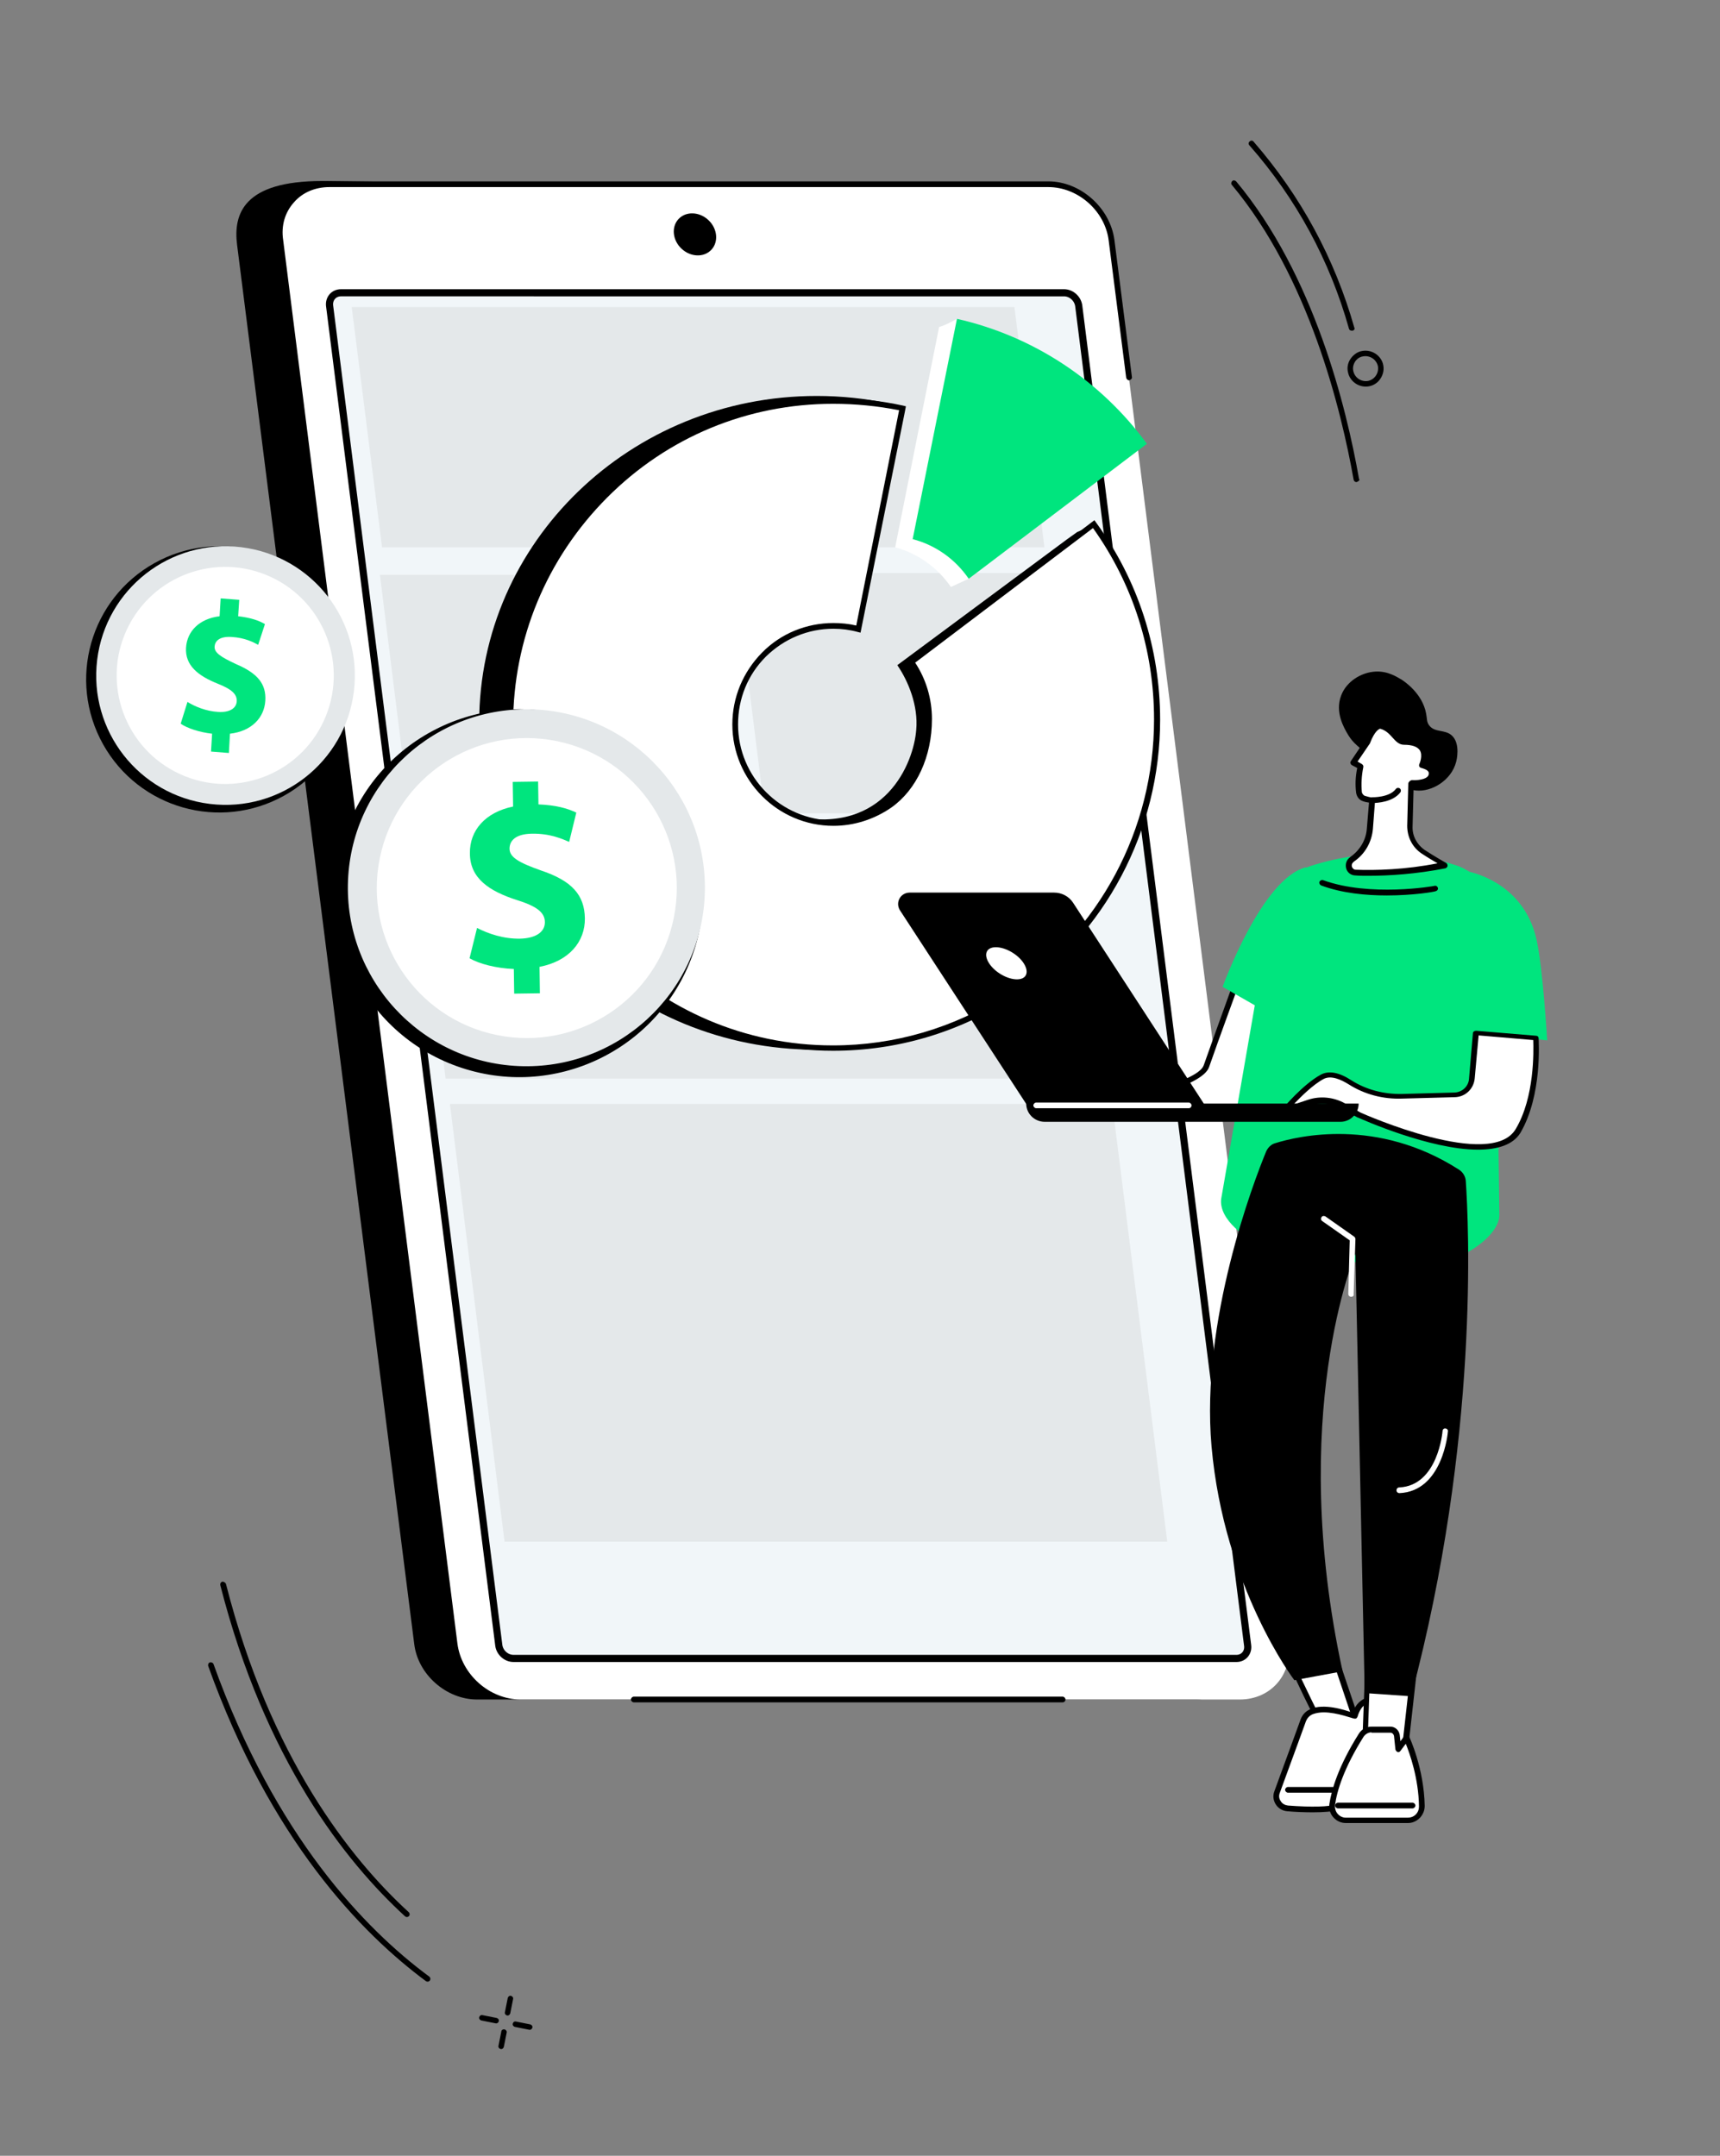 <?xml version="1.0" encoding="utf-8"?>
<!-- Generator: Adobe Illustrator 25.4.1, SVG Export Plug-In . SVG Version: 6.00 Build 0)  -->
<svg version="1.1" id="Layer_1" xmlns="http://www.w3.org/2000/svg" xmlns:xlink="http://www.w3.org/1999/xlink" x="0px" y="0px"
	 width="481.7px" height="603.8px" viewBox="0 0 481.7 603.8" style="enable-background:new 0 0 481.7 603.8;" xml:space="preserve"
	>
<rect x="0" y="0" width="481.7" height="603.8" fill="#808080" stroke="none"/>
<style type="text/css">
	.st0{fill:#FFFFFF;}
	.st1{fill:#F1F6F9;stroke:#000000;stroke-width:2;stroke-miterlimit:10;}
	.st2{fill:#E4E8EA;}
	.st3{fill:#00E57E;}
</style>
<g id="Cloud_security_3_">
	<g>
		<path d="M190.7,283.6c0-0.1,0-0.2,0.1-0.2c0.1-0.1,0.3-0.2,0.5-0.1l7.7,5c0.1,0.1,0.2,0.3,0.1,0.5c-0.1,0.1-0.3,0.2-0.5,0.1
			l-7.8-5.1C190.8,283.7,190.7,283.7,190.7,283.6z"/>
		<path d="M188.4,285.9c0-0.1,0-0.2,0.1-0.3c0.2-0.2,0.4-0.1,0.4,0l8.7,10c0.2,0.2,0.1,0.4,0,0.4c-0.2,0.2-0.4,0.1-0.4,0l-8.7-9.9
			C188.4,286,188.4,286,188.4,285.9z"/>
		<path d="M188,297.2l-2.1-9.9c-0.1-0.2,0.1-0.3,0.3-0.4s0.3,0.1,0.4,0.3l2.1,9.9c0.1,0.2-0.1,0.3-0.3,0.4
			C188.1,297.4,188,297.3,188,297.2z"/>
	</g>
</g>
<g id="Progressive_web_app">
	<g>
		<g>
			<g>
				<path d="M133.6,476H335c8.7,0,14.8-7,13.7-15.7L299.2,68.6c-1.1-8.7-9-15.7-17.7-15.7L90.2,50.7c-22,0-24.9,9.2-23.8,17.9
					l49.6,391.8C117,469,125,476,133.6,476z"/>
				<path class="st0" d="M145.8,476h201.4c8.7,0,14.8-7,13.7-15.7l-49.6-393c-1.1-8.7-9-15.7-17.7-15.7H92.2
					c-8.7,0-14.8,7-13.7,15.7l49.6,393C129.2,469,137.1,476,145.8,476z"/>
				<path class="st1" d="M349.4,460.8L302.1,85.6c-0.3-2-2.1-3.6-4.1-3.6H95.5c-2,0-3.4,1.6-3.2,3.6l47.4,375.3
					c0.3,2,2.1,3.6,4.1,3.6h202.5C348.3,464.5,349.7,462.8,349.4,460.8z"/>
				<ellipse transform="matrix(0.684 -0.729 0.729 0.684 13.561 162.644)" cx="194.7" cy="65.7" rx="5.5" ry="6.3"/>
				<path d="M100.5,242.5c-0.4,0-0.7-0.3-0.8-0.7l-22-174.4c-0.6-4.4,0.7-8.6,3.4-11.8c2.7-3.1,6.7-4.8,11.1-4.8h201.4
					c9,0,17.3,7.4,18.5,16.4l4.9,38.4c0.1,0.4-0.3,0.8-0.7,0.9c-0.4,0.1-0.8-0.3-0.9-0.7l-4.9-38.4c-1-8.3-8.6-15-16.9-15H92.2
					c-3.9,0-7.5,1.5-9.9,4.3c-2.5,2.8-3.6,6.5-3,10.5l22,174.4c0.1,0.4-0.3,0.8-0.7,0.9C100.5,242.5,100.5,242.5,100.5,242.5z"/>
				<path d="M297.6,476.8H177.5c-0.4,0-0.8-0.4-0.8-0.8c0-0.4,0.4-0.8,0.8-0.8h120.1c0.4,0,0.8,0.4,0.8,0.8
					C298.4,476.4,298.1,476.8,297.6,476.8z"/>
			</g>
		</g>
		<g>
			<polygon class="st2" points="292.5,153.3 107,153.3 98.5,86 284.1,86 			"/>
			<polygon class="st2" points="310.4,302.1 124.8,302.1 116.4,234.8 302,234.8 			"/>
			<polygon class="st2" points="326.9,431.8 141.3,431.8 126,309.2 311.5,309.2 			"/>
			<polygon class="st2" points="205,228.4 114.8,228.4 106.4,161 196.6,161 			"/>
			<polygon class="st2" points="301.9,227.8 214.2,227.8 205.8,160.5 293.4,160.5 			"/>
		</g>
	</g>
	<g>
		<g>
			<path d="M386.2,106.6c-0.7,0.8-1.7,1.4-2.8,1.6c-2.7,0.5-5.4-1.3-5.9-4c-0.3-1.3,0-2.7,0.8-3.8c0.8-1.1,1.9-1.9,3.2-2.1
				c2.7-0.5,5.4,1.3,5.9,4C387.7,103.9,387.2,105.4,386.2,106.6z M379.8,100.9c-0.1,0.1-0.2,0.2-0.3,0.4c-0.5,0.8-0.7,1.7-0.5,2.6
				c0.4,1.9,2.2,3.1,4.1,2.8c1.9-0.4,3.1-2.2,2.8-4.1c-0.4-1.9-2.2-3.1-4.1-2.8C381,99.9,380.3,100.3,379.8,100.9z"/>
			<path d="M379.2,92.4c-0.1,0.1-0.2,0.2-0.4,0.2c-0.4,0.1-0.9-0.1-1-0.5c-5.4-19.2-14.8-36.5-27.9-51.4c-0.3-0.3-0.3-0.8,0.1-1.1
				c0.3-0.3,0.8-0.3,1.1,0.1c13.2,15.2,22.7,32.7,28.2,52.1C379.4,91.9,379.4,92.2,379.2,92.4z"/>
			<path d="M380.5,134.7c-0.1,0.1-0.3,0.2-0.5,0.3c-0.4,0.1-0.8-0.2-0.9-0.6c-3.5-19.7-12.5-56.7-34.1-82.6
				c-0.3-0.3-0.2-0.8,0.1-1.1c0.3-0.3,0.8-0.2,1.1,0.1c21.8,26.1,30.9,63.4,34.4,83.3C380.8,134.3,380.7,134.6,380.5,134.7z"/>
		</g>
		<g>
			<path d="M141.3,568.4c0.4,0.1,0.7,0.5,0.6,0.9l-0.8,4c-0.1,0.4-0.5,0.7-0.9,0.6c-0.4-0.1-0.7-0.5-0.6-0.9l0.8-4
				C140.4,568.6,140.9,568.3,141.3,568.4z"/>
			<path d="M143.1,559c0.4,0.1,0.7,0.5,0.6,0.9l-0.8,4c-0.1,0.4-0.5,0.7-0.9,0.6c-0.4-0.1-0.7-0.5-0.6-0.9l0.8-4
				C142.3,559.2,142.7,558.9,143.1,559z"/>
			<path d="M144.5,566.2l4,0.8c0.4,0.1,0.7,0.5,0.6,0.9s-0.5,0.7-0.9,0.6l-4-0.8c-0.4-0.1-0.7-0.5-0.6-0.9S144,566.1,144.5,566.2z"
				/>
			<path d="M135.1,564.4l4,0.8c0.4,0.1,0.7,0.5,0.6,0.9c-0.1,0.4-0.5,0.7-0.9,0.6l-4-0.8c-0.4-0.1-0.7-0.5-0.6-0.9
				C134.3,564.6,134.7,564.3,135.1,564.4z"/>
		</g>
		<g>
			<path d="M62.7,443.1c0.3,0.1,0.5,0.3,0.6,0.6c12.4,48.5,34.7,76.8,51.2,91.9c0.3,0.3,0.3,0.8,0,1.1c-0.3,0.3-0.8,0.3-1.1,0
				c-16.7-15.3-39.2-43.8-51.7-92.7c-0.1-0.4,0.1-0.9,0.6-1C62.5,443,62.6,443,62.7,443.1z"/>
			<path d="M59.2,465.6c0.3,0.1,0.5,0.2,0.6,0.5c17.3,48.2,42.4,74.2,60.4,87.5c0.4,0.3,0.4,0.8,0.2,1.1c-0.3,0.4-0.8,0.4-1.1,0.2
				c-18.2-13.5-43.6-39.7-61-88.3c-0.1-0.4,0.1-0.9,0.5-1C58.9,465.6,59,465.6,59.2,465.6z"/>
		</g>
	</g>
</g>
<g id="Pay_a_balance_owed">
	<g>
		<g>
			<g>
				<path d="M301.7,149l-2.8,2c0,0,0,0,0,0l-47.6,35.3c3.1,4.5,5.9,11.4,5.3,18.1c-0.7,9.3-8.7,29.4-34.1,24.3l53.1,51.4
					c2.5-0.9,6.5-2.4,6.8-2.7c20.8-16.9,33.7-43.9,33.8-72.9c0-19.3,0.2-43-10-57.7C306.2,146.8,304.5,147.9,301.7,149z"/>
			</g>
			<g>
				<path class="st0" d="M266.3,164.4l5-2.3l44.9-35.5c-11.9-16.3-28.2-31.8-48.2-37.3c0,0-2.9,1.7-5,2.3l-12.3,61.7
					C257.1,155,262.6,159,266.3,164.4z"/>
			</g>
			<g>
				<path d="M280.3,278.7l-2-3L247.6,227c-4.7,3.2-12.5,4.9-18.6,4.9c-15.9,0-29.1-14.2-29.1-29.6c0-15.4,10-30,25.8-30
					c2.5,0,7.8-1,10.1-0.4l17.1-58.1c0,0-4-0.8-4-0.8c-6.5-1.4-13.3-2.1-20.2-2.1c-52.1,0-94.5,40.9-94.5,91.5
					c0,50.6,42.2,91.6,94.3,91.6c19.1,0,36.9-5.5,51.8-15C280.5,278.9,280.3,278.7,280.3,278.7z"/>
			</g>
			<g>
				<path class="st3" d="M271.3,162.1l49.9-37.8c-12.7-17.4-31.5-30.1-53.2-35L255.6,151C262.1,152.7,267.6,156.7,271.3,162.1z"/>
			</g>
			<g>
				<g>
					<path class="st0" d="M324,201.5c0-20.5-6.6-39.4-17.8-54.7l0,0c0,0,0,0,0,0l-51,38.6c3.1,4.6,5,10.1,4.9,16
						c0,9.6-3.8,19-11.1,24.1c-4.5,3.1-9.9,5-15.8,5c-15.2,0-27.5-12.4-27.5-27.6c0-15.3,12.3-27.6,27.5-27.6c2.4,0,4.8,0.3,7,0.9
						l12.3-61.7c0,0,0,0,0.1,0l0-0.1c-6.2-1.4-12.7-2.1-19.3-2.1c-49.9,0-90.4,40.5-90.4,90.6c0,50.1,40.4,90.7,90.3,90.7
						c18.3,0,35.3-5.4,49.6-14.8c0,0-0.1-0.1-0.1-0.1C307.6,262,324,233.7,324,201.5z"/>
				</g>
				<g>
					<path d="M233.3,294.3C233.3,294.3,233.3,294.3,233.3,294.3c-50.3,0-91.2-41.1-91.1-91.5c0-24.4,9.5-47.4,26.7-64.6
						c17.2-17.2,40.1-26.7,64.4-26.7c0,0,0,0,0.1,0c6.5,0,13.1,0.7,19.5,2.1l0.8,0.2l-0.3,1.6l0,0L241,177.2l-0.8-0.2
						c-2.2-0.6-4.5-0.9-6.8-0.9c0,0,0,0,0,0c-7.1,0-13.8,2.8-18.9,7.8c-5.1,5.1-7.8,11.8-7.8,19c0,14.8,12,26.8,26.7,26.9
						c0,0,0,0,0,0c5.5,0,10.8-1.7,15.3-4.8c6.6-4.6,10.7-13.6,10.8-23.5c0-5.6-1.7-11-4.8-15.6l-0.4-0.6l52.2-39.6l0.5,0.7
						c11.7,16.1,17.9,35.2,17.9,55.2l-0.8,0l0.8,0c0,31-15.3,59.9-40.9,77.3l0.1,0.1l-0.7,0.5C268.5,289.2,251.2,294.3,233.3,294.3z
						 M233.3,113.1c-23.9,0-46.4,9.3-63.3,26.3c-16.9,17-26.3,39.5-26.3,63.5c0,49.5,40.1,89.9,89.5,89.9c0,0,0,0,0.1,0
						c17.2,0,33.9-4.9,48.4-14.2l-0.1-0.1l0.7-0.5c25.6-17.1,40.9-45.7,40.9-76.5c0-19.4-5.9-37.9-17.1-53.6l-49.8,37.7
						c3.1,4.7,4.7,10.2,4.7,15.8c0,10.5-4.3,19.8-11.4,24.8c-4.8,3.3-10.4,5.1-16.2,5.1c0,0,0,0,0,0c-15.6,0-28.3-12.8-28.3-28.4
						c0-7.6,3-14.7,8.3-20.1c5.3-5.4,12.5-8.3,20-8.3c0,0,0,0,0,0c2.1,0,4.3,0.2,6.4,0.7l12-60.3
						C245.7,113.7,239.6,113.1,233.3,113.1C233.4,113.1,233.4,113.1,233.3,113.1z"/>
				</g>
			</g>
		</g>
		<g>
			<g>
				<g>
					<g>
						<ellipse transform="matrix(0.288 -0.958 0.958 0.288 -136.112 317.303)" cx="145.3" cy="250.2" rx="51.5" ry="51.5"/>
					</g>
				</g>
				<g>
					
						<ellipse transform="matrix(4.263271e-02 -0.999 0.999 4.263271e-02 -107.219 385.296)" class="st2" cx="147.4" cy="248.6" rx="50" ry="50"/>
				</g>
				<g>
					
						<ellipse transform="matrix(0.2 -0.98 0.98 0.2 -125.577 343.464)" class="st0" cx="147.4" cy="248.6" rx="42" ry="42"/>
				</g>
				<g>
					<g>
						<path class="st3" d="M144,278.3l-0.1-6.9c-4.9-0.2-9.6-1.4-12.4-3l2.1-8.5c3.1,1.6,7.4,3.1,12.1,3c4.1-0.1,6.9-1.7,6.9-4.6
							c0-2.8-2.4-4.5-7.8-6.2c-7.8-2.5-13.2-6.1-13.2-13.1c-0.1-6.4,4.3-11.5,12.1-13.1l-0.1-6.9l7.1-0.1l0.1,6.4
							c4.9,0.2,8.1,1.1,10.6,2.3l-2,8.2c-1.9-0.8-5.3-2.4-10.5-2.3c-4.7,0.1-6.2,2.1-6.2,4.2c0,2.4,2.6,3.9,8.8,6.1
							c8.7,2.9,12.2,6.9,12.3,13.4c0.1,6.5-4.4,12-12.7,13.6l0.1,7.4L144,278.3z"/>
					</g>
				</g>
			</g>
			<g>
				<g>
					<g>
						<ellipse transform="matrix(0.873 -0.487 0.487 0.873 -84.947 54.1)" cx="61.5" cy="190.3" rx="37.3" ry="37.3"/>
					</g>
				</g>
				<g>
					
						<ellipse transform="matrix(0.122 -0.993 0.993 0.122 -132.412 228.788)" class="st2" cx="63.1" cy="189.2" rx="36.2" ry="36.2"/>
				</g>
				<g>
					
						<ellipse transform="matrix(0.421 -0.907 0.907 0.421 -135.098 166.756)" class="st0" cx="63.1" cy="189.2" rx="30.4" ry="30.4"/>
				</g>
				<g>
					<g>
						<path class="st3" d="M59.1,210.5l0.3-5c-3.5-0.4-6.9-1.5-8.8-2.8l1.9-6.1c2.1,1.3,5.2,2.6,8.6,2.8c3,0.2,5.1-0.9,5.2-3
							c0.1-2-1.5-3.4-5.3-4.9c-5.5-2.2-9.2-5.1-8.9-10.1c0.3-4.6,3.7-8.1,9.4-8.8l0.3-5L67,168l-0.3,4.6c3.5,0.4,5.8,1.2,7.5,2.2
							l-1.9,5.8c-1.3-0.7-3.7-2-7.5-2.2c-3.4-0.2-4.6,1.2-4.7,2.7c-0.1,1.7,1.7,2.9,6,4.9c6.1,2.6,8.5,5.6,8.2,10.3
							c-0.3,4.7-3.8,8.5-9.9,9.2l-0.3,5.4L59.1,210.5z"/>
					</g>
				</g>
			</g>
		</g>
	</g>
	<g>
		<g>
			<g>
				<g>
					<path class="st0" d="M296.3,312.6c0-0.7,39-6.9,41.5-14c3.8-10.6,8.4-23.4,8.4-23.4l9.7,6.2l-6.3,30.6L296.3,312.6z"/>
				</g>
				<g>
					<path d="M296.3,313.4c-0.2,0-0.4-0.1-0.6-0.2c-0.2-0.1-0.2-0.3-0.2-0.6c0-0.8,0-0.8,6.6-2.2c10-2.1,33.3-7.1,35-12
						c3.7-10.5,8.4-23.3,8.4-23.4c0.1-0.2,0.3-0.4,0.5-0.5c0.2-0.1,0.5,0,0.7,0.1l9.7,6.2c0.3,0.2,0.4,0.5,0.4,0.8l-6.3,30.6
						c-0.1,0.4-0.4,0.6-0.8,0.6L296.3,313.4C296.3,313.4,296.3,313.4,296.3,313.4z M346.7,276.4c-1.1,3.1-5,13.6-8.1,22.5
						c-1.8,5-17.8,9.1-35.2,12.9l45.7-0.6l6-29.5L346.7,276.4z"/>
				</g>
			</g>
			<g>
				<path class="st3" d="M407.6,242.3c-9.3-3-23.5-5.2-40.4,0.2c-6.2,2-10.6,7.4-11.4,13.8L342,335.8c-0.7,5.8,7,11.4,12.5,13.5
					c5.7,2.2,14.3,4.2,26.4,4.2c13,0,22.5,0.8,27.8-1.6c4.4-1.9,11-6.6,11.2-11.4l-1-81.7C419.3,251.4,414.7,244.6,407.6,242.3z"/>
			</g>
			<g>
				<path class="st3" d="M342.4,276.4c0,0,11-30.5,23.4-33.5l-6.3,43.3L342.4,276.4z"/>
			</g>
			<g>
				<path class="st3" d="M433.3,291.4c0,0-1.2-20.4-3-28.3c-3.7-16.6-19.6-19.1-19.6-19.1l-1.9,44.6L433.3,291.4z"/>
			</g>
			<g>
				<path d="M388.4,250.8c-5.8,0-12.5-0.6-18.4-2.8c-0.4-0.2-0.6-0.6-0.5-1c0.2-0.4,0.6-0.6,1-0.5c13.1,4.8,31.1,1.7,31.3,1.6
					c0.4-0.1,0.8,0.2,0.9,0.6c0.1,0.4-0.2,0.8-0.6,0.9C401.7,249.8,395.8,250.8,388.4,250.8z"/>
			</g>
			<g>
				<g>
					<path class="st0" d="M430.2,290.6c0,0,1.2,15.6-5,26c-7.4,12.5-44.5-4.3-44.5-4.3l-4.3-2.4c-2.9-1.7-6.4-2-9.6-1l-7,2.3
						c0,0,5.8-6.9,10.7-9.6c2.3-1.2,5.3-0.1,7.8,1.5c4.3,2.7,9.4,4,14.6,3.9l14.8-0.4c2.5-0.1,4.5-2,4.7-4.5l1.1-12.9L430.2,290.6z"
						/>
				</g>
				<g>
					<path d="M413.9,322c-13.5,0-32.5-8.5-33.6-9c0,0,0,0-0.1,0l-4.3-2.4c-2.7-1.5-6-1.9-9-0.9l-7,2.3c-0.3,0.1-0.7,0-0.9-0.3
						c-0.2-0.3-0.2-0.7,0-0.9c0.2-0.3,5.9-7.1,10.9-9.8c2.2-1.2,5.1-0.7,8.6,1.6c4.1,2.6,9,3.9,14.1,3.8l14.8-0.4
						c2.1-0.1,3.8-1.7,4-3.7l1.1-12.9c0-0.4,0.4-0.7,0.9-0.7l16.8,1.4c0.4,0,0.7,0.3,0.7,0.7c0,0.6,1.1,15.9-5.1,26.5
						C423.7,320.7,419.3,322,413.9,322z M381,311.6c1.3,0.6,36.7,16.2,43.5,4.6c5.3-8.9,5-21.8,4.9-24.9l-15.3-1.3l-1.1,12.1
						c-0.3,2.9-2.6,5.1-5.5,5.2l-14.8,0.4c-5.4,0.2-10.6-1.2-15-4c-2.1-1.3-4.9-2.6-7-1.5c-3,1.6-6.4,5-8.5,7.2l4.2-1.4
						c3.4-1.1,7.1-0.7,10.2,1L381,311.6z"/>
				</g>
			</g>
		</g>
		<g>
			<g>
				<g>
					<g>
						<path class="st0" d="M373.1,461.9l8.1,24c0,0-8.8-0.7-9.6-0.6c-0.8,0.2-11.1-21.9-11.1-21.9L373.1,461.9z"/>
					</g>
					<g>
						<path d="M381.2,486.7C381.2,486.7,381.2,486.7,381.2,486.7c-4.2-0.4-8.9-0.7-9.5-0.6c-0.8,0.1-1.1,0.2-6.7-11.3
							c-2.6-5.4-5.2-11-5.2-11c-0.1-0.2-0.1-0.5,0-0.7c0.1-0.2,0.3-0.4,0.6-0.4l12.7-1.5c0.4,0,0.7,0.2,0.8,0.5l8.1,24
							c0.1,0.3,0,0.5-0.1,0.7C381.7,486.6,381.4,486.7,381.2,486.7z M372,484.6c1.6,0,5.7,0.3,8,0.5l-7.5-22.3l-10.9,1.3
							c3.5,7.6,8.9,18.8,10.2,20.5C371.9,484.6,372,484.6,372,484.6z M371.5,484.6C371.4,484.6,371.4,484.6,371.5,484.6
							C371.4,484.6,371.4,484.6,371.5,484.6z"/>
					</g>
				</g>
				<g>
					<g>
						<path class="st0" d="M379.4,480.7c0,0-12.1-5-14.4,1.3c-2.9,7.9-7.3,20-7.3,20c-0.8,2.1,0.7,4.4,2.9,4.5
							c4.4,0.4,11,0.6,14.1-0.4c4.9-1.7,12.9-17.1,12.9-17.1l-2.5-13.1C385.2,475.9,380.8,475.3,379.4,480.7z"/>
					</g>
					<g>
						<path d="M367.7,507.6c-2.4,0-5-0.1-7.2-0.3c-1.3-0.1-2.5-0.8-3.2-1.9c-0.7-1.1-0.9-2.4-0.4-3.7c0-0.1,4.5-12.2,7.3-20
							c0.5-1.4,1.4-2.4,2.8-3c3.7-1.7,9.6,0.2,11.8,1c1.8-5.1,6.4-4.5,6.4-4.5c0.3,0,0.6,0.3,0.7,0.6l2.5,13.1c0,0.2,0,0.4-0.1,0.5
							c-0.8,1.6-8.4,15.7-13.4,17.5C373.3,507.4,370.6,507.6,367.7,507.6z M370.7,479.6c-1.1,0-2.2,0.2-3,0.5c-1,0.4-1.6,1.1-2,2.1
							c-2.8,7.8-7.3,19.9-7.3,20c-0.3,0.8-0.2,1.6,0.3,2.3c0.4,0.7,1.2,1.1,2,1.2c6.6,0.5,11.5,0.4,13.8-0.4
							c3.7-1.3,10-12.1,12.4-16.5l-2.3-12.2c-1.1,0.1-3.4,0.6-4.4,4.2c-0.1,0.2-0.2,0.4-0.4,0.5c-0.2,0.1-0.4,0.1-0.7,0
							C379,481.4,374.5,479.6,370.7,479.6z"/>
					</g>
				</g>
				<g>
					<path d="M373.2,502.1h-12.5c-0.4,0-0.8-0.4-0.8-0.8s0.4-0.8,0.8-0.8h12.5c0.4,0,0.8,0.4,0.8,0.8S373.7,502.1,373.2,502.1z"/>
				</g>
			</g>
			<g>
				<g>
					<polygon class="st0" points="396,467.8 393.3,492 382.2,489 383.1,467.2 					"/>
				</g>
				<g>
					<path d="M393.3,492.8c-0.1,0-0.1,0-0.2,0l-11-3c-0.4-0.1-0.6-0.4-0.6-0.8l0.8-21.8c0-0.2,0.1-0.4,0.3-0.6
						c0.2-0.1,0.4-0.2,0.6-0.2L396,467c0.2,0,0.4,0.1,0.6,0.3c0.1,0.2,0.2,0.4,0.2,0.6l-2.7,24.2c0,0.2-0.2,0.4-0.3,0.6
						C393.6,492.8,393.4,492.8,393.3,492.8z M383,488.4l9.5,2.6l2.5-22.4l-11.3-0.5L383,488.4z"/>
				</g>
			</g>
			<g>
				<g>
					<path class="st0" d="M394.3,509.8h-17.4c-2.4,0-4.2-2.1-3.8-4.4c0.6-3.9,2.5-10.5,8.2-19.4c0.6-1,1.7-1.6,2.9-1.6h5.3
						c0.9,0,1.7,0.7,1.8,1.6l0.4,3.8l2.3-3c0,0,4.1,8.7,4.3,19.1C398.2,508.1,396.5,509.8,394.3,509.8z"/>
				</g>
				<g>
					<path d="M394.3,510.6h-17.4c-1.4,0-2.6-0.6-3.5-1.6c-0.9-1-1.3-2.4-1.1-3.7c0.6-4,2.5-10.6,8.3-19.8c0.8-1.2,2.1-1.9,3.5-1.9
						h5.3c1.3,0,2.4,1,2.6,2.3l0.2,1.8l1.1-1.5c0.2-0.2,0.4-0.3,0.7-0.3c0.3,0,0.5,0.2,0.6,0.4c0.2,0.4,4.2,9,4.4,19.5
						c0,1.3-0.5,2.4-1.3,3.3C396.7,510.1,395.6,510.6,394.3,510.6z M384.1,485.2c-0.9,0-1.7,0.5-2.2,1.2c-5.6,8.9-7.5,15.3-8,19.1
						c-0.1,0.9,0.1,1.8,0.7,2.5c0.6,0.7,1.4,1.1,2.3,1.1h17.4c0.8,0,1.6-0.3,2.2-0.9c0.6-0.6,0.9-1.4,0.9-2.2
						c-0.1-7.9-2.6-14.9-3.7-17.6l-1.5,2c-0.2,0.3-0.5,0.4-0.8,0.3c-0.3-0.1-0.5-0.4-0.6-0.7l-0.4-3.8c-0.1-0.5-0.5-0.9-1-0.9H384.1
						z"/>
				</g>
			</g>
			<g>
				<path d="M395.6,506.5h-20.9c-0.4,0-0.8-0.4-0.8-0.8c0-0.4,0.4-0.8,0.8-0.8h20.9c0.4,0,0.8,0.4,0.8,0.8
					C396.4,506.1,396,506.5,395.6,506.5z"/>
			</g>
			<g>
				<path d="M354.6,322.5c0.5-1.1,1.4-2,2.5-2.3c6.4-2,28.6-7.3,51.5,7.4c1.1,0.7,1.8,1.9,1.9,3.1c0.8,11.6,3.9,72.4-15.3,144.4
					l-13-0.9l-2.6-123c0,0-19.2,45.1-3.6,116.9l-13.5,2.5c0,0-19.7-25.9-23.2-65.5C336.2,369.9,351.1,331,354.6,322.5z"/>
			</g>
			<g>
				<path class="st0" d="M391.9,418.2c-0.4,0-0.8-0.3-0.8-0.8c0-0.4,0.3-0.8,0.8-0.8c10.8-0.5,12.1-15.6,12.1-15.8
					c0-0.4,0.4-0.8,0.8-0.7c0.4,0,0.8,0.4,0.7,0.8C405.5,401.1,404.1,417.7,391.9,418.2C391.9,418.2,391.9,418.2,391.9,418.2z"/>
			</g>
			<g>
				<path class="st0" d="M378.4,363.2C378.4,363.2,378.4,363.2,378.4,363.2c-0.5,0-0.8-0.4-0.8-0.8l0.4-15l-7.7-5.4
					c-0.4-0.3-0.4-0.7-0.2-1.1c0.3-0.4,0.7-0.4,1.1-0.2l8.1,5.7c0.2,0.2,0.3,0.4,0.3,0.7l-0.5,15.4
					C379.2,362.9,378.9,363.2,378.4,363.2z"/>
			</g>
		</g>
		<g>
			<g>
				<path d="M385.1,213.1c-4.9-4.2-6-4.8-7.5-7.2c-1.2-2-3.8-6.4-2-11.1c1.5-4,5.7-6.5,9.6-6.7c3.5-0.2,6,1.5,7.4,2.3
					c0.6,0.4,5.8,3.8,6.8,9.5c0.3,1.5,0.1,2.2,0.8,3.2c1.6,2.2,4.4,1.1,6.4,2.9c2.5,2.3,1.3,7.1,1.2,7.4c-1.3,5.1-6.8,8.5-11.3,8
					C393.8,221.1,394.1,220.8,385.1,213.1z"/>
			</g>
			<g>
				<g>
					<path class="st0" d="M398.6,238.4c-2.4-1.6-3.8-4.3-3.7-7.1l0.3-11.8c0.1-0.1,0.2-0.1,0.2-0.2c0,0,4.7,0.3,5.4-2.1
						c0.7-2.4-2.7-2.9-2.7-2.9s3.2-6.7-5-6.6c-2.2,0-3-3.6-6.6-4.4c0,0-1.8-0.2-3.6,4.5l-4,5.9l2,1.1c-0.5,2.2-0.7,4.7-0.4,7.3
						c0.1,0.8,0.6,1.4,1.3,1.6c0.6,0.2,1.4,0.4,2.3,0.5l-0.6,7.9c-0.3,3.5-2.1,6.6-4.9,8.6c0,0-0.1,0.1-0.1,0.1
						c-1.6,1.1-0.8,3.6,1.1,3.7c5.8,0.2,15.1,0,25.2-2.3C404.8,242.1,401.6,240.3,398.6,238.4z"/>
				</g>
				<g>
					<path d="M383.2,245.3c-1.3,0-2.5,0-3.6-0.1c-1.2,0-2.3-0.8-2.6-2c-0.3-1.2,0.1-2.4,1.1-3.1l0.1-0.1c2.7-1.9,4.4-4.8,4.6-8
						l0.6-7.2c-0.6-0.1-1.2-0.2-1.7-0.4c-1-0.3-1.7-1.2-1.9-2.3c-0.3-2.3-0.2-4.6,0.3-7l-1.5-0.8c-0.2-0.1-0.3-0.3-0.4-0.5
						c-0.1-0.2,0-0.4,0.1-0.6l3.9-5.8c1.9-4.9,4-5,4.4-4.9c0,0,0.1,0,0.1,0c2.2,0.5,3.4,1.9,4.4,3c0.8,0.9,1.4,1.5,2,1.5
						c0,0,0.1,0,0.2,0c2.8,0,4.7,0.8,5.6,2.3c1,1.6,0.7,3.5,0.3,4.6c0.7,0.2,1.6,0.7,2.1,1.4c0.4,0.6,0.5,1.4,0.3,2.2
						c-0.7,2.4-4.1,2.7-5.6,2.7c0,0,0,0-0.1,0l-0.3,11.3c-0.1,2.6,1.2,5,3.3,6.5c2.9,1.9,6.1,3.7,6.1,3.7c0.3,0.2,0.4,0.5,0.4,0.8
						c0,0.3-0.3,0.6-0.6,0.7C396.7,244.8,389,245.3,383.2,245.3z M380.2,213.3l1.2,0.7c0.3,0.2,0.5,0.5,0.4,0.9
						c-0.5,2.4-0.6,4.8-0.4,7c0.1,0.4,0.4,0.8,0.8,1c0.7,0.2,1.4,0.4,2.2,0.5c0.4,0,0.7,0.4,0.7,0.8l-0.6,7.9
						c-0.3,3.7-2.2,7.1-5.3,9.2l-0.1,0.1c-0.5,0.4-0.6,0.9-0.5,1.3c0.1,0.4,0.5,0.9,1.1,0.9c5.5,0.2,13.8,0,22.9-1.8
						c-1.2-0.7-2.9-1.7-4.4-2.7c-2.6-1.7-4.1-4.6-4.1-7.8l0.3-11.8c0-0.2,0.1-0.4,0.3-0.6l0.2-0.2c0.2-0.1,0.4-0.2,0.6-0.2
						c1.1,0.1,4.2-0.1,4.6-1.5c0.1-0.5,0-0.8-0.1-0.9c-0.4-0.6-1.6-0.9-1.9-1c-0.2,0-0.5-0.2-0.6-0.4c-0.1-0.2-0.1-0.5,0-0.7
						c0,0,1.1-2.4,0.1-3.9c-0.7-1-2.2-1.5-4.4-1.5c0,0,0,0,0,0c-1.4,0-2.3-1-3.2-2c-0.9-1-1.9-2.1-3.5-2.5c-0.3,0.1-1.5,0.6-2.8,4
						c0,0.1,0,0.1-0.1,0.2L380.2,213.3z M386.5,204L386.5,204L386.5,204z"/>
				</g>
			</g>
			<g>
				<g>
					<path class="st0" d="M384.3,224.1c0,0,5.2,0.2,7.3-2.6L384.3,224.1z"/>
				</g>
				<g>
					<path d="M384.5,224.9c-0.1,0-0.2,0-0.2,0c-0.4,0-0.8-0.4-0.8-0.8c0-0.4,0.4-0.8,0.8-0.8c0.1,0,4.8,0.1,6.6-2.3
						c0.3-0.4,0.8-0.4,1.1-0.2c0.4,0.3,0.4,0.8,0.2,1.1C390.1,224.7,385.6,224.9,384.5,224.9z"/>
				</g>
			</g>
		</g>
		<g>
			<g>
				<g>
					<path d="M287.6,309.5h49.8l-36.9-56.7c-1.2-1.8-3.2-2.8-5.3-2.8h-40.4c-2.6,0-4.1,2.7-2.8,4.9L287.6,309.5z"/>
				</g>
				<g>
					<path class="st0" d="M277,269.8c1.6,2.5,5.1,4.5,7.8,4.5s3.5-2,1.9-4.5c-1.6-2.5-5.1-4.5-7.8-4.5S275.4,267.3,277,269.8z"/>
				</g>
				<g>
					<path d="M292.6,314.2h82.8c2.8,0,5.1-2.3,5.1-5.1l-93.1,0C287.4,311.9,289.7,314.2,292.6,314.2z"/>
				</g>
				<g>
					<path class="st0" d="M332.9,310.4h-42.7c-0.4,0-0.8-0.4-0.8-0.8c0-0.4,0.4-0.8,0.8-0.8h42.7c0.4,0,0.8,0.4,0.8,0.8
						C333.7,310,333.4,310.4,332.9,310.4z"/>
				</g>
			</g>
		</g>
	</g>
</g>
</svg>
